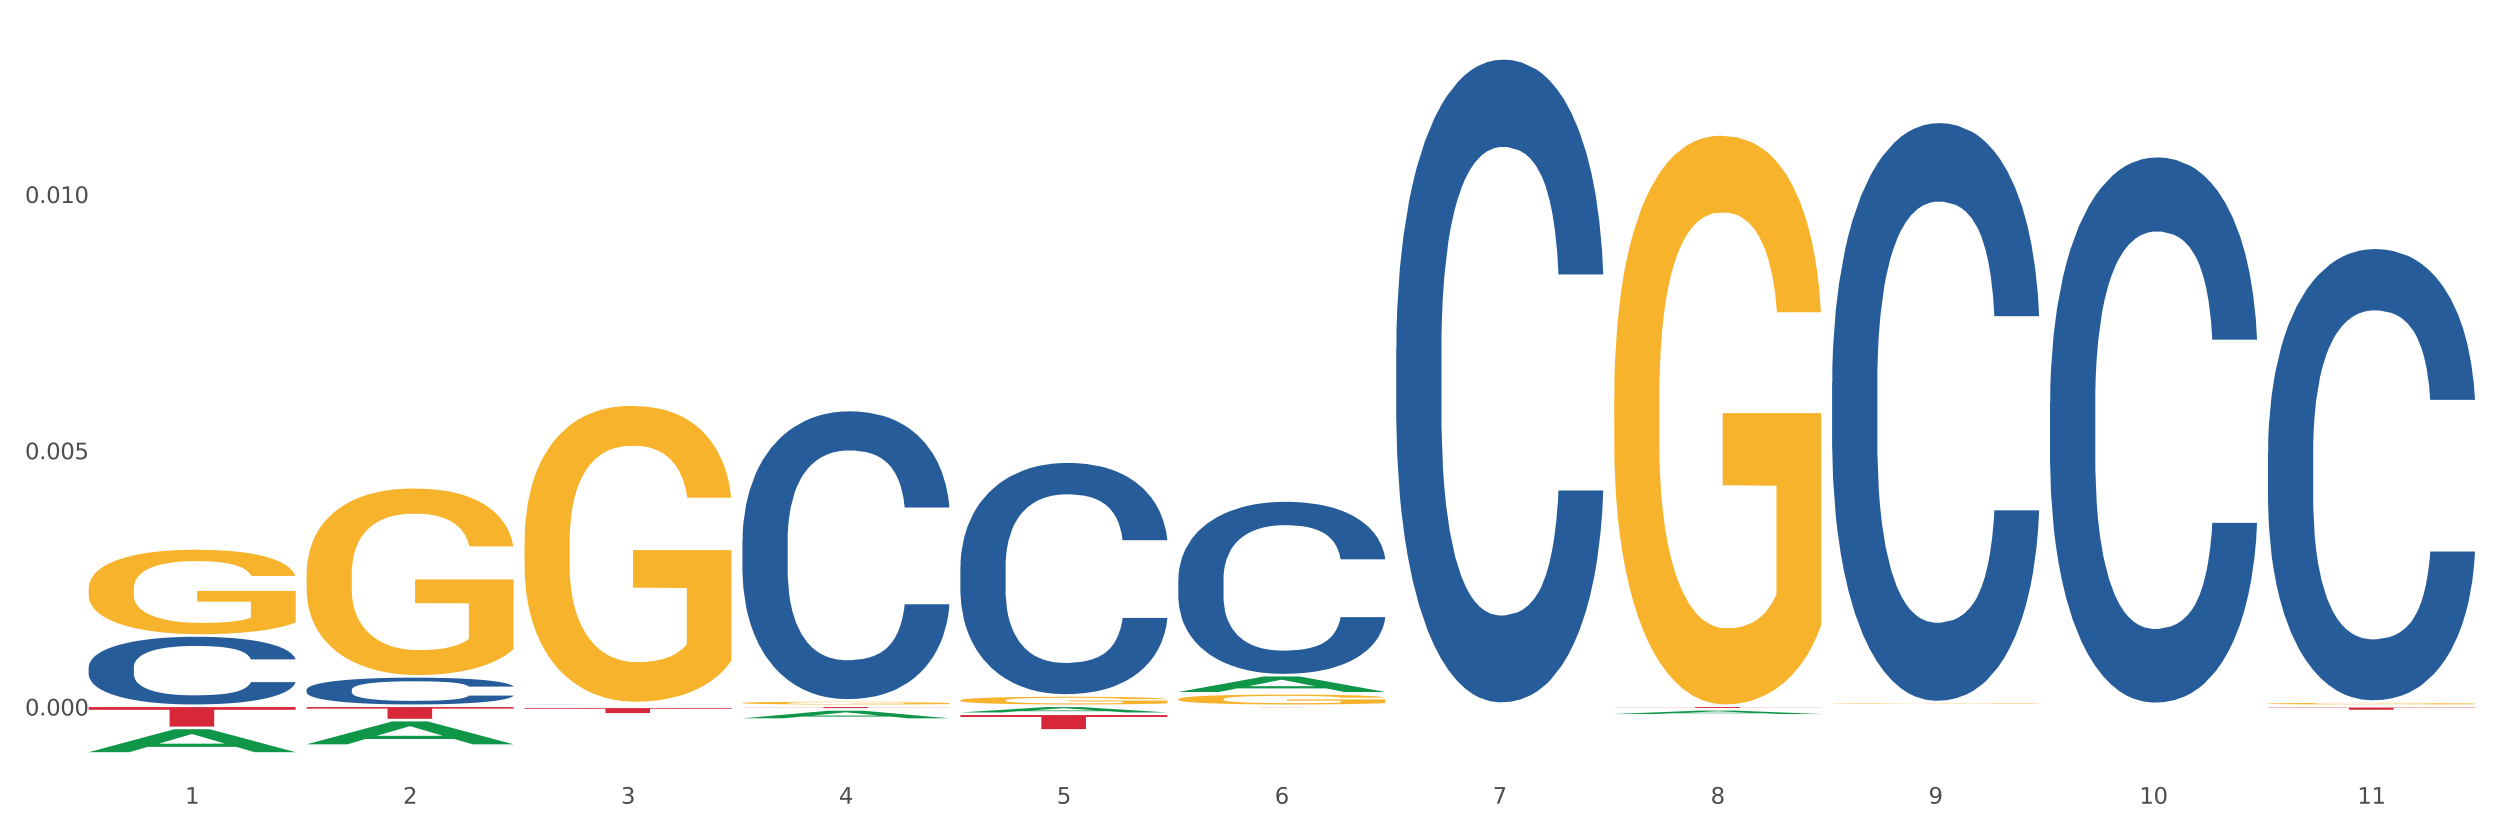 <?xml version="1.0" encoding="utf-8" standalone="no"?>
<!DOCTYPE svg PUBLIC "-//W3C//DTD SVG 1.1//EN"
  "http://www.w3.org/Graphics/SVG/1.1/DTD/svg11.dtd">
<svg xmlns:xlink="http://www.w3.org/1999/xlink" width="1080pt" height="360pt" viewBox="0 0 1080 360" xmlns="http://www.w3.org/2000/svg" version="1.1">
 <rect x="0" y="0" width="1080" height="360" fill="#333333" stroke="none"/>
 <defs>
  <style type="text/css">*{stroke-linejoin: round; stroke-linecap: butt}</style>
 </defs>
 <g id="figure_1">
  <g id="patch_1">
   <path d="M 0 360 
L 1080 360 
L 1080 0 
L 0 0 
z
" style="fill: #ffffff; stroke: #ffffff; stroke-linejoin: miter"/>
  </g>
  <g id="axes_1">
   <g id="matplotlib.axis_1">
    <g id="xtick_1">
     <g id="text_1">
      <!-- 1 -->
      <g style="fill: #4d4d4d" transform="translate(79.949 347.204) scale(0.096 -0.096)">
       <defs>
        <path id="DejaVuSans-31" d="M 794 531 
L 1825 531 
L 1825 4091 
L 703 3866 
L 703 4441 
L 1819 4666 
L 2450 4666 
L 2450 531 
L 3481 531 
L 3481 0 
L 794 0 
L 794 531 
z
" transform="scale(0.016)"/>
       </defs>
       <use xlink:href="#DejaVuSans-31"/>
      </g>
     </g>
    </g>
    <g id="xtick_2">
     <g id="text_2">
      <!-- 2 -->
      <g style="fill: #4d4d4d" transform="translate(174.097 347.204) scale(0.096 -0.096)">
       <defs>
        <path id="DejaVuSans-32" d="M 1228 531 
L 3431 531 
L 3431 0 
L 469 0 
L 469 531 
Q 828 903 1448 1529 
Q 2069 2156 2228 2338 
Q 2531 2678 2651 2914 
Q 2772 3150 2772 3378 
Q 2772 3750 2511 3984 
Q 2250 4219 1831 4219 
Q 1534 4219 1204 4116 
Q 875 4013 500 3803 
L 500 4441 
Q 881 4594 1212 4672 
Q 1544 4750 1819 4750 
Q 2544 4750 2975 4387 
Q 3406 4025 3406 3419 
Q 3406 3131 3298 2873 
Q 3191 2616 2906 2266 
Q 2828 2175 2409 1742 
Q 1991 1309 1228 531 
z
" transform="scale(0.016)"/>
       </defs>
       <use xlink:href="#DejaVuSans-32"/>
      </g>
     </g>
    </g>
    <g id="xtick_3">
     <g id="text_3">
      <!-- 3 -->
      <g style="fill: #4d4d4d" transform="translate(268.244 347.204) scale(0.096 -0.096)">
       <defs>
        <path id="DejaVuSans-33" d="M 2597 2516 
Q 3050 2419 3304 2112 
Q 3559 1806 3559 1356 
Q 3559 666 3084 287 
Q 2609 -91 1734 -91 
Q 1441 -91 1130 -33 
Q 819 25 488 141 
L 488 750 
Q 750 597 1062 519 
Q 1375 441 1716 441 
Q 2309 441 2620 675 
Q 2931 909 2931 1356 
Q 2931 1769 2642 2001 
Q 2353 2234 1838 2234 
L 1294 2234 
L 1294 2753 
L 1863 2753 
Q 2328 2753 2575 2939 
Q 2822 3125 2822 3475 
Q 2822 3834 2567 4026 
Q 2313 4219 1838 4219 
Q 1578 4219 1281 4162 
Q 984 4106 628 3988 
L 628 4550 
Q 988 4650 1302 4700 
Q 1616 4750 1894 4750 
Q 2613 4750 3031 4423 
Q 3450 4097 3450 3541 
Q 3450 3153 3228 2886 
Q 3006 2619 2597 2516 
z
" transform="scale(0.016)"/>
       </defs>
       <use xlink:href="#DejaVuSans-33"/>
      </g>
     </g>
    </g>
    <g id="xtick_4">
     <g id="text_4">
      <!-- 4 -->
      <g style="fill: #4d4d4d" transform="translate(362.392 347.204) scale(0.096 -0.096)">
       <defs>
        <path id="DejaVuSans-34" d="M 2419 4116 
L 825 1625 
L 2419 1625 
L 2419 4116 
z
M 2253 4666 
L 3047 4666 
L 3047 1625 
L 3713 1625 
L 3713 1100 
L 3047 1100 
L 3047 0 
L 2419 0 
L 2419 1100 
L 313 1100 
L 313 1709 
L 2253 4666 
z
" transform="scale(0.016)"/>
       </defs>
       <use xlink:href="#DejaVuSans-34"/>
      </g>
     </g>
    </g>
    <g id="xtick_5">
     <g id="text_5">
      <!-- 5 -->
      <g style="fill: #4d4d4d" transform="translate(456.54 347.204) scale(0.096 -0.096)">
       <defs>
        <path id="DejaVuSans-35" d="M 691 4666 
L 3169 4666 
L 3169 4134 
L 1269 4134 
L 1269 2991 
Q 1406 3038 1543 3061 
Q 1681 3084 1819 3084 
Q 2600 3084 3056 2656 
Q 3513 2228 3513 1497 
Q 3513 744 3044 326 
Q 2575 -91 1722 -91 
Q 1428 -91 1123 -41 
Q 819 9 494 109 
L 494 744 
Q 775 591 1075 516 
Q 1375 441 1709 441 
Q 2250 441 2565 725 
Q 2881 1009 2881 1497 
Q 2881 1984 2565 2268 
Q 2250 2553 1709 2553 
Q 1456 2553 1204 2497 
Q 953 2441 691 2322 
L 691 4666 
z
" transform="scale(0.016)"/>
       </defs>
       <use xlink:href="#DejaVuSans-35"/>
      </g>
     </g>
    </g>
    <g id="xtick_6">
     <g id="text_6">
      <!-- 6 -->
      <g style="fill: #4d4d4d" transform="translate(550.688 347.204) scale(0.096 -0.096)">
       <defs>
        <path id="DejaVuSans-36" d="M 2113 2584 
Q 1688 2584 1439 2293 
Q 1191 2003 1191 1497 
Q 1191 994 1439 701 
Q 1688 409 2113 409 
Q 2538 409 2786 701 
Q 3034 994 3034 1497 
Q 3034 2003 2786 2293 
Q 2538 2584 2113 2584 
z
M 3366 4563 
L 3366 3988 
Q 3128 4100 2886 4159 
Q 2644 4219 2406 4219 
Q 1781 4219 1451 3797 
Q 1122 3375 1075 2522 
Q 1259 2794 1537 2939 
Q 1816 3084 2150 3084 
Q 2853 3084 3261 2657 
Q 3669 2231 3669 1497 
Q 3669 778 3244 343 
Q 2819 -91 2113 -91 
Q 1303 -91 875 529 
Q 447 1150 447 2328 
Q 447 3434 972 4092 
Q 1497 4750 2381 4750 
Q 2619 4750 2861 4703 
Q 3103 4656 3366 4563 
z
" transform="scale(0.016)"/>
       </defs>
       <use xlink:href="#DejaVuSans-36"/>
      </g>
     </g>
    </g>
    <g id="xtick_7">
     <g id="text_7">
      <!-- 7 -->
      <g style="fill: #4d4d4d" transform="translate(644.835 347.204) scale(0.096 -0.096)">
       <defs>
        <path id="DejaVuSans-37" d="M 525 4666 
L 3525 4666 
L 3525 4397 
L 1831 0 
L 1172 0 
L 2766 4134 
L 525 4134 
L 525 4666 
z
" transform="scale(0.016)"/>
       </defs>
       <use xlink:href="#DejaVuSans-37"/>
      </g>
     </g>
    </g>
    <g id="xtick_8">
     <g id="text_8">
      <!-- 8 -->
      <g style="fill: #4d4d4d" transform="translate(738.983 347.204) scale(0.096 -0.096)">
       <defs>
        <path id="DejaVuSans-38" d="M 2034 2216 
Q 1584 2216 1326 1975 
Q 1069 1734 1069 1313 
Q 1069 891 1326 650 
Q 1584 409 2034 409 
Q 2484 409 2743 651 
Q 3003 894 3003 1313 
Q 3003 1734 2745 1975 
Q 2488 2216 2034 2216 
z
M 1403 2484 
Q 997 2584 770 2862 
Q 544 3141 544 3541 
Q 544 4100 942 4425 
Q 1341 4750 2034 4750 
Q 2731 4750 3128 4425 
Q 3525 4100 3525 3541 
Q 3525 3141 3298 2862 
Q 3072 2584 2669 2484 
Q 3125 2378 3379 2068 
Q 3634 1759 3634 1313 
Q 3634 634 3220 271 
Q 2806 -91 2034 -91 
Q 1263 -91 848 271 
Q 434 634 434 1313 
Q 434 1759 690 2068 
Q 947 2378 1403 2484 
z
M 1172 3481 
Q 1172 3119 1398 2916 
Q 1625 2713 2034 2713 
Q 2441 2713 2670 2916 
Q 2900 3119 2900 3481 
Q 2900 3844 2670 4047 
Q 2441 4250 2034 4250 
Q 1625 4250 1398 4047 
Q 1172 3844 1172 3481 
z
" transform="scale(0.016)"/>
       </defs>
       <use xlink:href="#DejaVuSans-38"/>
      </g>
     </g>
    </g>
    <g id="xtick_9">
     <g id="text_9">
      <!-- 9 -->
      <g style="fill: #4d4d4d" transform="translate(833.131 347.204) scale(0.096 -0.096)">
       <defs>
        <path id="DejaVuSans-39" d="M 703 97 
L 703 672 
Q 941 559 1184 500 
Q 1428 441 1663 441 
Q 2288 441 2617 861 
Q 2947 1281 2994 2138 
Q 2813 1869 2534 1725 
Q 2256 1581 1919 1581 
Q 1219 1581 811 2004 
Q 403 2428 403 3163 
Q 403 3881 828 4315 
Q 1253 4750 1959 4750 
Q 2769 4750 3195 4129 
Q 3622 3509 3622 2328 
Q 3622 1225 3098 567 
Q 2575 -91 1691 -91 
Q 1453 -91 1209 -44 
Q 966 3 703 97 
z
M 1959 2075 
Q 2384 2075 2632 2365 
Q 2881 2656 2881 3163 
Q 2881 3666 2632 3958 
Q 2384 4250 1959 4250 
Q 1534 4250 1286 3958 
Q 1038 3666 1038 3163 
Q 1038 2656 1286 2365 
Q 1534 2075 1959 2075 
z
" transform="scale(0.016)"/>
       </defs>
       <use xlink:href="#DejaVuSans-39"/>
      </g>
     </g>
    </g>
    <g id="xtick_10">
     <g id="text_10">
      <!-- 10 -->
      <g style="fill: #4d4d4d" transform="translate(924.224 347.204) scale(0.096 -0.096)">
       <defs>
        <path id="DejaVuSans-30" d="M 2034 4250 
Q 1547 4250 1301 3770 
Q 1056 3291 1056 2328 
Q 1056 1369 1301 889 
Q 1547 409 2034 409 
Q 2525 409 2770 889 
Q 3016 1369 3016 2328 
Q 3016 3291 2770 3770 
Q 2525 4250 2034 4250 
z
M 2034 4750 
Q 2819 4750 3233 4129 
Q 3647 3509 3647 2328 
Q 3647 1150 3233 529 
Q 2819 -91 2034 -91 
Q 1250 -91 836 529 
Q 422 1150 422 2328 
Q 422 3509 836 4129 
Q 1250 4750 2034 4750 
z
" transform="scale(0.016)"/>
       </defs>
       <use xlink:href="#DejaVuSans-31"/>
       <use xlink:href="#DejaVuSans-30" transform="translate(63.623 0)"/>
      </g>
     </g>
    </g>
    <g id="xtick_11">
     <g id="text_11">
      <!-- 11 -->
      <g style="fill: #4d4d4d" transform="translate(1018.372 347.204) scale(0.096 -0.096)">
       <use xlink:href="#DejaVuSans-31"/>
       <use xlink:href="#DejaVuSans-31" transform="translate(63.623 0)"/>
      </g>
     </g>
    </g>
    <g id="xtick_12"/>
    <g id="xtick_13"/>
    <g id="xtick_14"/>
    <g id="xtick_15"/>
    <g id="xtick_16"/>
    <g id="xtick_17"/>
    <g id="xtick_18"/>
    <g id="xtick_19"/>
    <g id="xtick_20"/>
    <g id="xtick_21"/>
   </g>
   <g id="matplotlib.axis_2">
    <g id="ytick_1">
     <g id="text_12">
      <!-- 0.000 -->
      <g style="fill: #4d4d4d" transform="translate(10.8 309.093) scale(0.096 -0.096)">
       <defs>
        <path id="DejaVuSans-2e" d="M 684 794 
L 1344 794 
L 1344 0 
L 684 0 
L 684 794 
z
" transform="scale(0.016)"/>
       </defs>
       <use xlink:href="#DejaVuSans-30"/>
       <use xlink:href="#DejaVuSans-2e" transform="translate(63.623 0)"/>
       <use xlink:href="#DejaVuSans-30" transform="translate(95.41 0)"/>
       <use xlink:href="#DejaVuSans-30" transform="translate(159.033 0)"/>
       <use xlink:href="#DejaVuSans-30" transform="translate(222.656 0)"/>
      </g>
     </g>
    </g>
    <g id="ytick_2">
     <g id="text_13">
      <!-- 0.005 -->
      <g style="fill: #4d4d4d" transform="translate(10.8 198.399) scale(0.096 -0.096)">
       <use xlink:href="#DejaVuSans-30"/>
       <use xlink:href="#DejaVuSans-2e" transform="translate(63.623 0)"/>
       <use xlink:href="#DejaVuSans-30" transform="translate(95.41 0)"/>
       <use xlink:href="#DejaVuSans-30" transform="translate(159.033 0)"/>
       <use xlink:href="#DejaVuSans-35" transform="translate(222.656 0)"/>
      </g>
     </g>
    </g>
    <g id="ytick_3">
     <g id="text_14">
      <!-- 0.010 -->
      <g style="fill: #4d4d4d" transform="translate(10.8 87.704) scale(0.096 -0.096)">
       <use xlink:href="#DejaVuSans-30"/>
       <use xlink:href="#DejaVuSans-2e" transform="translate(63.623 0)"/>
       <use xlink:href="#DejaVuSans-30" transform="translate(95.41 0)"/>
       <use xlink:href="#DejaVuSans-31" transform="translate(159.033 0)"/>
       <use xlink:href="#DejaVuSans-30" transform="translate(222.656 0)"/>
      </g>
     </g>
    </g>
    <g id="ytick_4"/>
    <g id="ytick_5"/>
    <g id="ytick_6"/>
   </g>
   <g id="PolyCollection_1">
    <path d="M 38.283 324.931 
L 38.375 324.922 
L 75.258 315.028 
L 90.564 315.018 
L 127.723 324.95 
L 110.02 324.95 
L 101.998 322.637 
L 63.916 322.637 
L 63.64 322.674 
L 55.894 324.95 
L 38.283 324.95 
L 38.283 324.931 
L 68.711 321.257 
L 97.203 321.247 
L 83.095 317.135 
L 82.911 317.116 
L 82.727 317.144 
L 68.619 321.247 
L 68.711 321.257 
L 38.283 324.931 
z
" clip-path="url(#pd09cbd3c3a)" style="fill: #109648"/>
    <path d="M 979.76 303.963 
L 979.865 303.962 
L 979.865 303.94 
L 980.077 303.921 
L 981.132 303.875 
L 982.716 303.836 
L 983.878 303.816 
L 985.04 303.799 
L 986.412 303.782 
L 988.102 303.765 
L 991.164 303.74 
L 993.065 303.727 
L 995.388 303.713 
L 999.612 303.693 
L 1002.674 303.682 
L 1005.842 303.673 
L 1011.016 303.662 
L 1014.395 303.657 
L 1017.986 303.653 
L 1022.315 303.651 
L 1025.589 303.65 
L 1032.769 303.652 
L 1038.894 303.658 
L 1041.85 303.662 
L 1045.652 303.669 
L 1047.658 303.674 
L 1050.932 303.684 
L 1054.311 303.697 
L 1056.634 303.708 
L 1060.119 303.729 
L 1062.759 303.75 
L 1065.187 303.776 
L 1066.454 303.794 
L 1067.405 303.811 
L 1068.25 303.83 
L 1069.094 303.86 
L 1050.087 303.86 
L 1049.348 303.839 
L 1048.186 303.818 
L 1046.497 303.799 
L 1045.018 303.786 
L 1042.484 303.771 
L 1040.161 303.761 
L 1037.732 303.753 
L 1034.776 303.747 
L 1032.452 303.744 
L 1029.179 303.742 
L 1022.738 303.742 
L 1018.408 303.747 
L 1015.451 303.753 
L 1013.551 303.759 
L 1011.861 303.765 
L 1009.96 303.774 
L 1007.743 303.787 
L 1006.159 303.799 
L 1004.575 303.813 
L 1003.308 303.828 
L 1002.146 303.846 
L 1001.196 303.864 
L 1000.457 303.883 
L 999.823 303.907 
L 999.295 303.946 
L 999.295 304.03 
L 999.506 304.05 
L 1000.034 304.075 
L 1000.668 304.094 
L 1001.724 304.117 
L 1002.674 304.132 
L 1004.469 304.155 
L 1006.476 304.173 
L 1008.06 304.185 
L 1009.644 304.195 
L 1012.389 304.208 
L 1015.451 304.22 
L 1018.091 304.226 
L 1021.682 304.233 
L 1024.11 304.235 
L 1026.222 304.236 
L 1031.396 304.236 
L 1035.092 304.234 
L 1039.211 304.23 
L 1042.378 304.225 
L 1045.018 304.218 
L 1047.975 304.207 
L 1049.876 304.196 
L 1049.876 304.067 
L 1026.645 304.066 
L 1026.645 303.98 
L 1069.2 303.98 
L 1069.2 304.233 
L 1067.405 304.246 
L 1065.399 304.257 
L 1063.287 304.268 
L 1060.119 304.281 
L 1056.317 304.293 
L 1052.938 304.302 
L 1049.348 304.309 
L 1045.124 304.316 
L 1039.633 304.322 
L 1036.254 304.325 
L 1032.03 304.327 
L 1027.067 304.327 
L 1022.738 304.326 
L 1018.514 304.323 
L 1014.079 304.317 
L 1009.749 304.309 
L 1006.476 304.301 
L 1003.202 304.291 
L 999.717 304.278 
L 996.972 304.266 
L 994.86 304.255 
L 992.537 304.241 
L 990.003 304.222 
L 988.102 304.205 
L 986.412 304.188 
L 984.617 304.166 
L 983.35 304.147 
L 982.083 304.123 
L 981.344 304.105 
L 980.499 304.077 
L 979.865 304.038 
L 979.76 303.963 
z
" clip-path="url(#pd09cbd3c3a)" style="fill: #f7b32b"/>
    <path d="M 38.283 305.446 
L 127.723 305.446 
L 127.723 306.621 
L 92.541 306.629 
L 92.541 313.9 
L 73.254 313.9 
L 73.254 306.629 
L 38.283 306.621 
L 38.283 305.454 
L 38.283 305.446 
z
" clip-path="url(#pd09cbd3c3a)" style="fill: #d62839"/>
    <path d="M 132.431 305.446 
L 221.871 305.446 
L 221.871 306.15 
L 186.688 306.155 
L 186.688 310.515 
L 167.401 310.515 
L 167.401 306.155 
L 132.431 306.15 
L 132.431 305.451 
L 132.431 305.446 
z
" clip-path="url(#pd09cbd3c3a)" style="fill: #d62839"/>
    <path d="M 226.578 305.891 
L 316.019 305.891 
L 316.019 306.192 
L 280.836 306.194 
L 280.836 308.052 
L 261.549 308.052 
L 261.549 306.194 
L 226.578 306.192 
L 226.578 305.893 
L 226.578 305.891 
z
" clip-path="url(#pd09cbd3c3a)" style="fill: #d62839"/>
    <path d="M 320.726 305.446 
L 410.166 305.446 
L 410.166 305.51 
L 374.984 305.51 
L 374.984 305.907 
L 355.697 305.907 
L 355.697 305.51 
L 320.726 305.51 
L 320.726 305.446 
L 320.726 305.446 
z
" clip-path="url(#pd09cbd3c3a)" style="fill: #d62839"/>
    <path d="M 414.874 308.902 
L 504.314 308.902 
L 504.314 309.745 
L 469.131 309.751 
L 469.131 314.973 
L 449.844 314.973 
L 449.844 309.751 
L 414.874 309.745 
L 414.874 308.907 
L 414.874 308.902 
z
" clip-path="url(#pd09cbd3c3a)" style="fill: #d62839"/>
    <path d="M 697.317 305.446 
L 786.757 305.446 
L 786.757 305.502 
L 751.574 305.503 
L 751.574 305.851 
L 732.287 305.851 
L 732.287 305.503 
L 697.317 305.502 
L 697.317 305.446 
L 697.317 305.446 
z
" clip-path="url(#pd09cbd3c3a)" style="fill: #d62839"/>
    <path d="M 979.76 305.652 
L 1069.2 305.652 
L 1069.2 305.786 
L 1034.017 305.787 
L 1034.017 306.616 
L 1014.73 306.616 
L 1014.73 305.787 
L 979.76 305.786 
L 979.76 305.653 
L 979.76 305.652 
z
" clip-path="url(#pd09cbd3c3a)" style="fill: #d62839"/>
    <path d="M 38.283 254.338 
L 38.389 254.305 
L 38.389 253.105 
L 38.6 252.072 
L 39.656 249.573 
L 41.24 247.508 
L 42.401 246.408 
L 43.563 245.508 
L 44.936 244.609 
L 46.625 243.676 
L 49.687 242.31 
L 51.588 241.61 
L 53.911 240.877 
L 58.135 239.811 
L 61.197 239.211 
L 64.365 238.711 
L 69.54 238.112 
L 72.919 237.845 
L 76.509 237.645 
L 80.838 237.512 
L 84.112 237.479 
L 91.292 237.579 
L 97.417 237.878 
L 100.374 238.112 
L 104.175 238.511 
L 106.182 238.778 
L 109.455 239.311 
L 112.834 240.011 
L 115.157 240.611 
L 118.642 241.743 
L 121.282 242.876 
L 123.711 244.276 
L 124.978 245.242 
L 125.928 246.141 
L 126.773 247.174 
L 127.618 248.807 
L 108.61 248.807 
L 107.871 247.641 
L 106.71 246.541 
L 105.02 245.475 
L 103.542 244.809 
L 101.007 243.976 
L 98.684 243.443 
L 96.256 243.043 
L 93.299 242.71 
L 90.976 242.543 
L 87.702 242.41 
L 81.261 242.443 
L 76.931 242.71 
L 73.975 243.043 
L 72.074 243.343 
L 70.384 243.676 
L 68.484 244.142 
L 66.266 244.842 
L 64.682 245.475 
L 63.098 246.275 
L 61.831 247.074 
L 60.669 248.007 
L 59.719 249.007 
L 58.98 250.04 
L 58.346 251.306 
L 57.818 253.405 
L 57.818 257.97 
L 58.03 259.003 
L 58.558 260.369 
L 59.191 261.402 
L 60.247 262.634 
L 61.197 263.467 
L 62.993 264.667 
L 64.999 265.666 
L 66.583 266.299 
L 68.167 266.833 
L 70.912 267.566 
L 73.975 268.165 
L 76.615 268.532 
L 80.205 268.865 
L 82.634 268.998 
L 84.745 269.065 
L 89.92 269.065 
L 93.616 268.965 
L 97.734 268.732 
L 100.902 268.432 
L 103.542 268.065 
L 106.498 267.466 
L 108.399 266.899 
L 108.399 259.936 
L 85.168 259.902 
L 85.168 255.271 
L 127.723 255.271 
L 127.723 268.865 
L 125.928 269.565 
L 123.922 270.198 
L 121.81 270.764 
L 118.642 271.464 
L 114.841 272.13 
L 111.461 272.597 
L 107.871 272.997 
L 103.647 273.363 
L 98.156 273.696 
L 94.777 273.83 
L 90.553 273.929 
L 85.59 273.963 
L 81.261 273.896 
L 77.037 273.73 
L 72.602 273.43 
L 68.272 272.997 
L 64.999 272.563 
L 61.725 272.03 
L 58.241 271.331 
L 55.495 270.664 
L 53.383 270.064 
L 51.06 269.298 
L 48.526 268.299 
L 46.625 267.399 
L 44.936 266.466 
L 43.14 265.267 
L 41.873 264.234 
L 40.606 262.934 
L 39.867 261.968 
L 39.022 260.469 
L 38.389 258.37 
L 38.283 254.338 
z
" clip-path="url(#pd09cbd3c3a)" style="fill: #f7b32b"/>
    <path d="M 979.76 195.184 
L 979.865 195.006 
L 979.865 190.021 
L 980.183 183.256 
L 981.346 170.795 
L 982.826 161.359 
L 985.363 150.322 
L 986.737 145.694 
L 988.535 140.531 
L 992.235 132.164 
L 996.464 125.043 
L 999.424 121.126 
L 1001.644 118.634 
L 1006.613 114.184 
L 1009.467 112.225 
L 1012.428 110.623 
L 1014.965 109.555 
L 1019.194 108.309 
L 1022.577 107.775 
L 1026.489 107.597 
L 1029.766 107.775 
L 1034.101 108.487 
L 1040.444 110.623 
L 1042.875 111.869 
L 1046.153 114.005 
L 1049.536 116.854 
L 1052.285 119.702 
L 1055.456 123.797 
L 1058.734 129.137 
L 1061.905 135.902 
L 1064.125 142.133 
L 1065.923 148.72 
L 1067.508 156.731 
L 1068.671 165.454 
L 1069.2 172.753 
L 1049.853 172.753 
L 1049.324 166.166 
L 1048.267 159.045 
L 1047.21 154.239 
L 1046.047 150.322 
L 1044.25 145.872 
L 1042.664 143.023 
L 1040.021 139.641 
L 1037.589 137.504 
L 1035.581 136.258 
L 1033.149 135.19 
L 1027.969 134.122 
L 1024.268 134.122 
L 1021.943 134.478 
L 1019.088 135.368 
L 1016.656 136.614 
L 1013.802 138.751 
L 1011.582 141.065 
L 1009.362 144.091 
L 1008.093 146.228 
L 1006.19 150.144 
L 1004.921 153.348 
L 1003.23 158.867 
L 1002.278 162.784 
L 1000.587 172.931 
L 999.847 180.408 
L 999.53 185.571 
L 999.318 191.267 
L 999.318 219.039 
L 999.952 231.5 
L 1000.481 236.841 
L 1001.327 242.894 
L 1002.913 250.727 
L 1005.239 258.382 
L 1007.67 263.9 
L 1009.679 267.283 
L 1011.582 269.775 
L 1013.485 271.733 
L 1015.811 273.514 
L 1017.714 274.582 
L 1020.568 275.65 
L 1023.951 276.184 
L 1026.594 276.184 
L 1031.986 275.294 
L 1034.418 274.404 
L 1036.744 273.158 
L 1039.281 271.199 
L 1041.29 269.063 
L 1042.452 267.461 
L 1044.355 264.079 
L 1045.836 260.518 
L 1047.104 256.424 
L 1047.95 252.863 
L 1048.901 247.522 
L 1049.642 241.47 
L 1049.853 238.265 
L 1069.2 238.265 
L 1068.777 244.674 
L 1068.037 250.905 
L 1066.557 259.272 
L 1065.394 264.079 
L 1063.597 269.953 
L 1061.694 274.938 
L 1059.051 280.457 
L 1056.619 284.551 
L 1054.082 288.112 
L 1051.333 291.316 
L 1046.364 295.767 
L 1044.567 297.013 
L 1040.761 299.149 
L 1037.801 300.395 
L 1033.466 301.641 
L 1029.026 302.353 
L 1024.374 302.531 
L 1020.251 302.175 
L 1015.705 301.107 
L 1012.851 300.039 
L 1009.679 298.437 
L 1005.979 295.945 
L 1002.49 292.918 
L 999.212 289.358 
L 996.147 285.263 
L 993.292 280.635 
L 989.592 272.98 
L 986.843 265.503 
L 984.834 258.56 
L 983.46 252.685 
L 982.086 245.208 
L 981.346 240.045 
L 980.183 227.584 
L 979.76 216.012 
L 979.76 195.184 
z
" clip-path="url(#pd09cbd3c3a)" style="fill: #255c99"/>
    <path d="M 885.612 173.826 
L 885.718 173.611 
L 885.718 167.589 
L 886.035 159.416 
L 887.198 144.359 
L 888.678 132.96 
L 891.215 119.624 
L 892.59 114.032 
L 894.387 107.795 
L 898.087 97.686 
L 902.316 89.082 
L 905.276 84.35 
L 907.496 81.339 
L 912.465 75.962 
L 915.32 73.596 
L 918.28 71.66 
L 920.817 70.369 
L 925.046 68.864 
L 928.429 68.219 
L 932.341 68.004 
L 935.618 68.219 
L 939.953 69.079 
L 946.296 71.66 
L 948.728 73.166 
L 952.005 75.747 
L 955.388 79.188 
L 958.137 82.629 
L 961.309 87.576 
L 964.586 94.029 
L 967.758 102.202 
L 969.978 109.73 
L 971.775 117.689 
L 973.361 127.368 
L 974.524 137.907 
L 975.052 146.725 
L 955.705 146.725 
L 955.177 138.767 
L 954.119 130.164 
L 953.062 124.356 
L 951.899 119.624 
L 950.102 114.247 
L 948.516 110.806 
L 945.873 106.719 
L 943.442 104.138 
L 941.433 102.633 
L 939.001 101.342 
L 933.821 100.051 
L 930.121 100.051 
L 927.795 100.482 
L 924.94 101.557 
L 922.509 103.063 
L 919.654 105.644 
L 917.434 108.44 
L 915.214 112.096 
L 913.945 114.677 
L 912.042 119.409 
L 910.774 123.281 
L 909.082 129.949 
L 908.131 134.68 
L 906.439 146.94 
L 905.699 155.974 
L 905.382 162.212 
L 905.17 169.094 
L 905.17 202.648 
L 905.805 217.704 
L 906.333 224.157 
L 907.179 231.47 
L 908.765 240.934 
L 911.091 250.182 
L 913.522 256.85 
L 915.531 260.937 
L 917.434 263.948 
L 919.337 266.314 
L 921.663 268.465 
L 923.566 269.755 
L 926.42 271.046 
L 929.804 271.691 
L 932.447 271.691 
L 937.838 270.616 
L 940.27 269.54 
L 942.596 268.034 
L 945.133 265.669 
L 947.142 263.087 
L 948.305 261.152 
L 950.208 257.065 
L 951.688 252.763 
L 952.957 247.816 
L 953.802 243.515 
L 954.754 237.062 
L 955.494 229.749 
L 955.705 225.877 
L 975.052 225.877 
L 974.629 233.621 
L 973.889 241.149 
L 972.409 251.258 
L 971.246 257.065 
L 969.449 264.163 
L 967.546 270.185 
L 964.903 276.853 
L 962.471 281.8 
L 959.934 286.102 
L 957.185 289.973 
L 952.217 295.351 
L 950.419 296.856 
L 946.613 299.437 
L 943.653 300.943 
L 939.319 302.448 
L 934.878 303.309 
L 930.226 303.524 
L 926.103 303.094 
L 921.557 301.803 
L 918.703 300.513 
L 915.531 298.577 
L 911.831 295.566 
L 908.342 291.909 
L 905.065 287.607 
L 901.999 282.66 
L 899.144 277.068 
L 895.444 267.819 
L 892.695 258.786 
L 890.687 250.397 
L 889.312 243.299 
L 887.938 234.266 
L 887.198 228.028 
L 886.035 212.972 
L 885.612 198.992 
L 885.612 173.826 
z
" clip-path="url(#pd09cbd3c3a)" style="fill: #255c99"/>
    <path d="M 791.464 165.315 
L 791.57 165.087 
L 791.57 158.706 
L 791.887 150.045 
L 793.05 134.091 
L 794.53 122.011 
L 797.068 107.881 
L 798.442 101.955 
L 800.239 95.345 
L 803.939 84.633 
L 808.168 75.517 
L 811.129 70.502 
L 813.349 67.312 
L 818.318 61.614 
L 821.172 59.107 
L 824.132 57.055 
L 826.67 55.688 
L 830.898 54.092 
L 834.282 53.409 
L 838.193 53.181 
L 841.471 53.409 
L 845.805 54.32 
L 852.148 57.055 
L 854.58 58.651 
L 857.857 61.386 
L 861.24 65.032 
L 863.989 68.679 
L 867.161 73.921 
L 870.438 80.759 
L 873.61 89.419 
L 875.83 97.396 
L 877.627 105.829 
L 879.213 116.085 
L 880.376 127.253 
L 880.905 136.598 
L 861.558 136.598 
L 861.029 128.165 
L 859.972 119.048 
L 858.915 112.895 
L 857.752 107.881 
L 855.954 102.183 
L 854.369 98.536 
L 851.726 94.206 
L 849.294 91.471 
L 847.285 89.875 
L 844.854 88.508 
L 839.673 87.14 
L 835.973 87.14 
L 833.647 87.596 
L 830.793 88.736 
L 828.361 90.331 
L 825.507 93.066 
L 823.287 96.029 
L 821.066 99.903 
L 819.798 102.638 
L 817.895 107.653 
L 816.626 111.755 
L 814.935 118.82 
L 813.983 123.835 
L 812.291 136.826 
L 811.551 146.398 
L 811.234 153.008 
L 811.023 160.301 
L 811.023 195.856 
L 811.657 211.81 
L 812.186 218.647 
L 813.032 226.397 
L 814.617 236.425 
L 816.943 246.225 
L 819.375 253.291 
L 821.384 257.621 
L 823.287 260.812 
L 825.189 263.319 
L 827.515 265.598 
L 829.418 266.966 
L 832.273 268.333 
L 835.656 269.017 
L 838.299 269.017 
L 843.691 267.877 
L 846.122 266.738 
L 848.448 265.142 
L 850.986 262.635 
L 852.994 259.9 
L 854.157 257.849 
L 856.06 253.519 
L 857.54 248.96 
L 858.809 243.718 
L 859.655 239.16 
L 860.606 232.322 
L 861.346 224.573 
L 861.558 220.471 
L 880.905 220.471 
L 880.482 228.676 
L 879.742 236.653 
L 878.262 247.365 
L 877.099 253.519 
L 875.301 261.04 
L 873.398 267.421 
L 870.755 274.487 
L 868.324 279.729 
L 865.787 284.287 
L 863.038 288.39 
L 858.069 294.087 
L 856.272 295.683 
L 852.466 298.418 
L 849.505 300.013 
L 845.171 301.609 
L 840.731 302.52 
L 836.079 302.748 
L 831.956 302.292 
L 827.41 300.925 
L 824.555 299.557 
L 821.384 297.506 
L 817.683 294.315 
L 814.194 290.441 
L 810.917 285.883 
L 807.851 280.64 
L 804.997 274.715 
L 801.296 264.914 
L 798.548 255.342 
L 796.539 246.453 
L 795.165 238.932 
L 793.79 229.359 
L 793.05 222.75 
L 791.887 206.796 
L 791.464 191.981 
L 791.464 165.315 
z
" clip-path="url(#pd09cbd3c3a)" style="fill: #255c99"/>
    <path d="M 603.169 150.515 
L 603.275 150.262 
L 603.275 143.162 
L 603.592 133.526 
L 604.755 115.776 
L 606.235 102.337 
L 608.772 86.616 
L 610.147 80.023 
L 611.944 72.67 
L 615.644 60.752 
L 619.873 50.609 
L 622.833 45.031 
L 625.053 41.481 
L 630.022 35.142 
L 632.877 32.352 
L 635.837 30.07 
L 638.374 28.549 
L 642.603 26.774 
L 645.986 26.013 
L 649.898 25.759 
L 653.175 26.013 
L 657.51 27.027 
L 663.853 30.07 
L 666.285 31.845 
L 669.562 34.888 
L 672.945 38.945 
L 675.694 43.002 
L 678.866 48.834 
L 682.143 56.441 
L 685.315 66.077 
L 687.535 74.952 
L 689.332 84.334 
L 690.918 95.744 
L 692.081 108.169 
L 692.609 118.566 
L 673.262 118.566 
L 672.734 109.184 
L 671.676 99.041 
L 670.619 92.194 
L 669.456 86.616 
L 667.659 80.277 
L 666.073 76.22 
L 663.43 71.402 
L 660.999 68.359 
L 658.99 66.584 
L 656.558 65.063 
L 651.378 63.541 
L 647.678 63.541 
L 645.352 64.048 
L 642.497 65.316 
L 640.066 67.091 
L 637.211 70.134 
L 634.991 73.43 
L 632.771 77.741 
L 631.502 80.784 
L 629.599 86.362 
L 628.331 90.927 
L 626.639 98.787 
L 625.688 104.366 
L 623.996 118.819 
L 623.256 129.469 
L 622.939 136.822 
L 622.727 144.937 
L 622.727 184.493 
L 623.362 202.243 
L 623.89 209.85 
L 624.736 218.472 
L 626.322 229.629 
L 628.648 240.532 
L 631.079 248.393 
L 633.088 253.21 
L 634.991 256.76 
L 636.894 259.55 
L 639.22 262.085 
L 641.123 263.607 
L 643.977 265.128 
L 647.361 265.889 
L 650.004 265.889 
L 655.395 264.621 
L 657.827 263.353 
L 660.153 261.578 
L 662.69 258.789 
L 664.699 255.746 
L 665.862 253.464 
L 667.765 248.646 
L 669.245 243.575 
L 670.514 237.743 
L 671.359 232.671 
L 672.311 225.064 
L 673.051 216.443 
L 673.262 211.879 
L 692.609 211.879 
L 692.186 221.007 
L 691.446 229.882 
L 689.966 241.8 
L 688.803 248.646 
L 687.006 257.014 
L 685.103 264.114 
L 682.46 271.974 
L 680.028 277.807 
L 677.491 282.878 
L 674.742 287.442 
L 669.773 293.781 
L 667.976 295.556 
L 664.17 298.599 
L 661.21 300.374 
L 656.875 302.149 
L 652.435 303.163 
L 647.783 303.417 
L 643.66 302.91 
L 639.114 301.388 
L 636.26 299.867 
L 633.088 297.585 
L 629.388 294.035 
L 625.899 289.724 
L 622.622 284.653 
L 619.556 278.821 
L 616.701 272.228 
L 613.001 261.325 
L 610.252 250.675 
L 608.244 240.786 
L 606.869 232.418 
L 605.495 221.768 
L 604.755 214.414 
L 603.592 196.665 
L 603.169 180.183 
L 603.169 150.515 
z
" clip-path="url(#pd09cbd3c3a)" style="fill: #255c99"/>
    <path d="M 509.021 250.179 
L 509.127 250.111 
L 509.127 248.211 
L 509.444 245.632 
L 510.607 240.881 
L 512.087 237.284 
L 514.625 233.076 
L 515.999 231.311 
L 517.796 229.343 
L 521.496 226.153 
L 525.725 223.438 
L 528.686 221.945 
L 530.906 220.995 
L 535.875 219.298 
L 538.729 218.552 
L 541.689 217.941 
L 544.227 217.534 
L 548.455 217.059 
L 551.839 216.855 
L 555.75 216.787 
L 559.028 216.855 
L 563.362 217.126 
L 569.705 217.941 
L 572.137 218.416 
L 575.414 219.23 
L 578.797 220.316 
L 581.546 221.402 
L 584.718 222.963 
L 587.995 224.999 
L 591.167 227.578 
L 593.387 229.954 
L 595.184 232.465 
L 596.77 235.519 
L 597.933 238.845 
L 598.462 241.627 
L 579.115 241.627 
L 578.586 239.116 
L 577.529 236.401 
L 576.472 234.569 
L 575.309 233.076 
L 573.511 231.379 
L 571.926 230.293 
L 569.283 229.004 
L 566.851 228.189 
L 564.842 227.714 
L 562.411 227.307 
L 557.23 226.9 
L 553.53 226.9 
L 551.204 227.035 
L 548.35 227.375 
L 545.918 227.85 
L 543.064 228.664 
L 540.843 229.547 
L 538.623 230.7 
L 537.355 231.515 
L 535.452 233.008 
L 534.183 234.23 
L 532.492 236.334 
L 531.54 237.827 
L 529.848 241.695 
L 529.108 244.546 
L 528.791 246.514 
L 528.58 248.686 
L 528.58 259.274 
L 529.214 264.024 
L 529.743 266.061 
L 530.589 268.368 
L 532.174 271.354 
L 534.5 274.273 
L 536.932 276.377 
L 538.941 277.666 
L 540.843 278.616 
L 542.746 279.363 
L 545.072 280.042 
L 546.975 280.449 
L 549.83 280.856 
L 553.213 281.06 
L 555.856 281.06 
L 561.248 280.72 
L 563.679 280.381 
L 566.005 279.906 
L 568.542 279.159 
L 570.551 278.345 
L 571.714 277.734 
L 573.617 276.445 
L 575.097 275.087 
L 576.366 273.526 
L 577.212 272.169 
L 578.163 270.133 
L 578.903 267.825 
L 579.115 266.603 
L 598.462 266.603 
L 598.039 269.047 
L 597.299 271.422 
L 595.819 274.612 
L 594.656 276.445 
L 592.858 278.684 
L 590.955 280.585 
L 588.312 282.689 
L 585.881 284.25 
L 583.343 285.607 
L 580.595 286.829 
L 575.626 288.525 
L 573.829 289.001 
L 570.023 289.815 
L 567.062 290.29 
L 562.728 290.765 
L 558.288 291.037 
L 553.636 291.104 
L 549.513 290.969 
L 544.967 290.562 
L 542.112 290.154 
L 538.941 289.543 
L 535.24 288.593 
L 531.751 287.44 
L 528.474 286.082 
L 525.408 284.521 
L 522.554 282.756 
L 518.853 279.838 
L 516.105 276.988 
L 514.096 274.341 
L 512.722 272.101 
L 511.347 269.25 
L 510.607 267.282 
L 509.444 262.531 
L 509.021 258.12 
L 509.021 250.179 
z
" clip-path="url(#pd09cbd3c3a)" style="fill: #255c99"/>
    <path d="M 414.874 244.866 
L 414.979 244.775 
L 414.979 242.22 
L 415.297 238.754 
L 416.46 232.367 
L 417.94 227.532 
L 420.477 221.876 
L 421.851 219.504 
L 423.649 216.858 
L 427.349 212.571 
L 431.578 208.921 
L 434.538 206.914 
L 436.758 205.637 
L 441.727 203.356 
L 444.581 202.353 
L 447.542 201.532 
L 450.079 200.984 
L 454.308 200.346 
L 457.691 200.072 
L 461.603 199.981 
L 464.88 200.072 
L 469.214 200.437 
L 475.558 201.532 
L 477.989 202.17 
L 481.267 203.265 
L 484.65 204.725 
L 487.399 206.184 
L 490.57 208.283 
L 493.848 211.02 
L 497.019 214.486 
L 499.239 217.679 
L 501.037 221.055 
L 502.622 225.16 
L 503.785 229.631 
L 504.314 233.371 
L 484.967 233.371 
L 484.438 229.995 
L 483.381 226.346 
L 482.324 223.883 
L 481.161 221.876 
L 479.364 219.595 
L 477.778 218.136 
L 475.135 216.402 
L 472.703 215.307 
L 470.695 214.669 
L 468.263 214.121 
L 463.083 213.574 
L 459.382 213.574 
L 457.057 213.757 
L 454.202 214.213 
L 451.77 214.851 
L 448.916 215.946 
L 446.696 217.132 
L 444.476 218.683 
L 443.207 219.778 
L 441.304 221.785 
L 440.035 223.427 
L 438.344 226.255 
L 437.392 228.262 
L 435.701 233.462 
L 434.961 237.294 
L 434.644 239.94 
L 434.432 242.859 
L 434.432 257.091 
L 435.066 263.477 
L 435.595 266.214 
L 436.441 269.316 
L 438.027 273.33 
L 440.353 277.253 
L 442.784 280.081 
L 444.793 281.814 
L 446.696 283.091 
L 448.599 284.095 
L 450.925 285.007 
L 452.828 285.555 
L 455.682 286.102 
L 459.065 286.376 
L 461.708 286.376 
L 467.1 285.919 
L 469.532 285.463 
L 471.858 284.825 
L 474.395 283.821 
L 476.404 282.726 
L 477.566 281.905 
L 479.469 280.172 
L 480.95 278.347 
L 482.218 276.249 
L 483.064 274.424 
L 484.015 271.688 
L 484.756 268.586 
L 484.967 266.944 
L 504.314 266.944 
L 503.891 270.228 
L 503.151 273.421 
L 501.671 277.709 
L 500.508 280.172 
L 498.711 283.183 
L 496.808 285.737 
L 494.165 288.565 
L 491.733 290.663 
L 489.196 292.488 
L 486.447 294.13 
L 481.478 296.411 
L 479.681 297.049 
L 475.875 298.144 
L 472.915 298.783 
L 468.58 299.421 
L 464.14 299.786 
L 459.488 299.878 
L 455.365 299.695 
L 450.819 299.148 
L 447.964 298.6 
L 444.793 297.779 
L 441.093 296.502 
L 437.604 294.951 
L 434.326 293.127 
L 431.26 291.028 
L 428.406 288.656 
L 424.706 284.733 
L 421.957 280.902 
L 419.948 277.344 
L 418.574 274.333 
L 417.2 270.502 
L 416.46 267.856 
L 415.297 261.47 
L 414.874 255.54 
L 414.874 244.866 
z
" clip-path="url(#pd09cbd3c3a)" style="fill: #255c99"/>
    <path d="M 320.726 233.557 
L 320.832 233.444 
L 320.832 230.265 
L 321.149 225.951 
L 322.312 218.003 
L 323.792 211.986 
L 326.329 204.947 
L 327.704 201.995 
L 329.501 198.703 
L 333.201 193.367 
L 337.43 188.826 
L 340.39 186.328 
L 342.61 184.739 
L 347.579 181.9 
L 350.434 180.652 
L 353.394 179.63 
L 355.931 178.949 
L 360.16 178.154 
L 363.543 177.813 
L 367.455 177.7 
L 370.732 177.813 
L 375.067 178.267 
L 381.41 179.63 
L 383.842 180.424 
L 387.119 181.787 
L 390.502 183.603 
L 393.251 185.42 
L 396.423 188.031 
L 399.7 191.437 
L 402.872 195.751 
L 405.092 199.725 
L 406.889 203.926 
L 408.475 209.034 
L 409.638 214.598 
L 410.166 219.252 
L 390.819 219.252 
L 390.291 215.052 
L 389.233 210.51 
L 388.176 207.445 
L 387.013 204.947 
L 385.216 202.109 
L 383.63 200.293 
L 380.987 198.135 
L 378.556 196.773 
L 376.547 195.978 
L 374.115 195.297 
L 368.935 194.616 
L 365.235 194.616 
L 362.909 194.843 
L 360.054 195.411 
L 357.623 196.205 
L 354.768 197.568 
L 352.548 199.044 
L 350.328 200.974 
L 349.059 202.336 
L 347.156 204.834 
L 345.888 206.877 
L 344.196 210.397 
L 343.245 212.895 
L 341.553 219.366 
L 340.813 224.134 
L 340.496 227.427 
L 340.284 231.06 
L 340.284 248.771 
L 340.919 256.718 
L 341.447 260.124 
L 342.293 263.984 
L 343.879 268.979 
L 346.205 273.861 
L 348.636 277.381 
L 350.645 279.538 
L 352.548 281.127 
L 354.451 282.376 
L 356.777 283.511 
L 358.68 284.193 
L 361.534 284.874 
L 364.918 285.214 
L 367.561 285.214 
L 372.952 284.647 
L 375.384 284.079 
L 377.71 283.284 
L 380.247 282.035 
L 382.256 280.673 
L 383.419 279.651 
L 385.322 277.494 
L 386.802 275.224 
L 388.071 272.612 
L 388.916 270.342 
L 389.868 266.936 
L 390.608 263.076 
L 390.819 261.032 
L 410.166 261.032 
L 409.743 265.119 
L 409.003 269.093 
L 407.523 274.429 
L 406.36 277.494 
L 404.563 281.241 
L 402.66 284.42 
L 400.017 287.939 
L 397.585 290.55 
L 395.048 292.821 
L 392.299 294.865 
L 387.33 297.703 
L 385.533 298.498 
L 381.727 299.86 
L 378.767 300.655 
L 374.432 301.449 
L 369.992 301.904 
L 365.34 302.017 
L 361.217 301.79 
L 356.671 301.109 
L 353.817 300.428 
L 350.645 299.406 
L 346.945 297.816 
L 343.456 295.886 
L 340.179 293.616 
L 337.113 291.004 
L 334.258 288.053 
L 330.558 283.171 
L 327.809 278.402 
L 325.801 273.975 
L 324.426 270.228 
L 323.052 265.46 
L 322.312 262.167 
L 321.149 254.22 
L 320.726 246.841 
L 320.726 233.557 
z
" clip-path="url(#pd09cbd3c3a)" style="fill: #255c99"/>
    <path d="M 226.578 304.292 
L 226.684 304.292 
L 226.684 304.291 
L 227.001 304.289 
L 228.164 304.285 
L 229.644 304.282 
L 232.182 304.278 
L 233.556 304.276 
L 235.353 304.275 
L 239.053 304.272 
L 243.282 304.27 
L 246.243 304.269 
L 248.463 304.268 
L 253.432 304.266 
L 256.286 304.266 
L 259.246 304.265 
L 261.784 304.265 
L 266.012 304.264 
L 269.396 304.264 
L 273.307 304.264 
L 276.585 304.264 
L 280.919 304.264 
L 287.262 304.265 
L 289.694 304.266 
L 292.971 304.266 
L 296.354 304.267 
L 299.103 304.268 
L 302.275 304.269 
L 305.552 304.271 
L 308.724 304.273 
L 310.944 304.275 
L 312.741 304.277 
L 314.327 304.28 
L 315.49 304.283 
L 316.019 304.285 
L 296.672 304.285 
L 296.143 304.283 
L 295.086 304.281 
L 294.029 304.279 
L 292.866 304.278 
L 291.068 304.277 
L 289.483 304.276 
L 286.84 304.274 
L 284.408 304.274 
L 282.399 304.273 
L 279.968 304.273 
L 274.787 304.273 
L 271.087 304.273 
L 268.761 304.273 
L 265.907 304.273 
L 263.475 304.274 
L 260.621 304.274 
L 258.4 304.275 
L 256.18 304.276 
L 254.912 304.277 
L 253.009 304.278 
L 251.74 304.279 
L 250.048 304.281 
L 249.097 304.282 
L 247.405 304.285 
L 246.665 304.288 
L 246.348 304.289 
L 246.137 304.291 
L 246.137 304.3 
L 246.771 304.304 
L 247.3 304.306 
L 248.146 304.308 
L 249.731 304.31 
L 252.057 304.313 
L 254.489 304.315 
L 256.497 304.316 
L 258.4 304.317 
L 260.303 304.317 
L 262.629 304.318 
L 264.532 304.318 
L 267.387 304.318 
L 270.77 304.319 
L 273.413 304.319 
L 278.805 304.318 
L 281.236 304.318 
L 283.562 304.318 
L 286.099 304.317 
L 288.108 304.316 
L 289.271 304.316 
L 291.174 304.315 
L 292.654 304.314 
L 293.923 304.312 
L 294.769 304.311 
L 295.72 304.309 
L 296.46 304.307 
L 296.672 304.306 
L 316.019 304.306 
L 315.596 304.308 
L 314.856 304.31 
L 313.376 304.313 
L 312.213 304.315 
L 310.415 304.317 
L 308.512 304.318 
L 305.869 304.32 
L 303.438 304.321 
L 300.9 304.322 
L 298.152 304.324 
L 293.183 304.325 
L 291.386 304.325 
L 287.58 304.326 
L 284.619 304.326 
L 280.285 304.327 
L 275.845 304.327 
L 271.193 304.327 
L 267.07 304.327 
L 262.524 304.327 
L 259.669 304.326 
L 256.497 304.326 
L 252.797 304.325 
L 249.308 304.324 
L 246.031 304.323 
L 242.965 304.322 
L 240.111 304.32 
L 236.41 304.318 
L 233.662 304.315 
L 231.653 304.313 
L 230.279 304.311 
L 228.904 304.309 
L 228.164 304.307 
L 227.001 304.303 
L 226.578 304.299 
L 226.578 304.292 
z
" clip-path="url(#pd09cbd3c3a)" style="fill: #255c99"/>
    <path d="M 132.431 297.949 
L 132.536 297.938 
L 132.536 297.642 
L 132.854 297.24 
L 134.016 296.499 
L 135.497 295.939 
L 138.034 295.283 
L 139.408 295.008 
L 141.206 294.701 
L 144.906 294.204 
L 149.135 293.781 
L 152.095 293.548 
L 154.315 293.4 
L 159.284 293.135 
L 162.138 293.019 
L 165.099 292.924 
L 167.636 292.86 
L 171.865 292.786 
L 175.248 292.755 
L 179.16 292.744 
L 182.437 292.755 
L 186.771 292.797 
L 193.115 292.924 
L 195.546 292.998 
L 198.824 293.125 
L 202.207 293.294 
L 204.956 293.463 
L 208.127 293.707 
L 211.405 294.024 
L 214.576 294.426 
L 216.796 294.796 
L 218.594 295.188 
L 220.179 295.664 
L 221.342 296.182 
L 221.871 296.616 
L 202.524 296.616 
L 201.995 296.224 
L 200.938 295.801 
L 199.881 295.516 
L 198.718 295.283 
L 196.921 295.018 
L 195.335 294.849 
L 192.692 294.648 
L 190.26 294.521 
L 188.252 294.447 
L 185.82 294.384 
L 180.64 294.32 
L 176.939 294.32 
L 174.614 294.341 
L 171.759 294.394 
L 169.327 294.468 
L 166.473 294.595 
L 164.253 294.733 
L 162.033 294.913 
L 160.764 295.04 
L 158.861 295.272 
L 157.592 295.463 
L 155.901 295.791 
L 154.949 296.023 
L 153.258 296.626 
L 152.518 297.071 
L 152.201 297.377 
L 151.989 297.716 
L 151.989 299.366 
L 152.623 300.106 
L 153.152 300.424 
L 153.998 300.783 
L 155.584 301.249 
L 157.91 301.704 
L 160.341 302.032 
L 162.35 302.233 
L 164.253 302.381 
L 166.156 302.497 
L 168.482 302.603 
L 170.385 302.666 
L 173.239 302.73 
L 176.622 302.762 
L 179.265 302.762 
L 184.657 302.709 
L 187.089 302.656 
L 189.414 302.582 
L 191.952 302.465 
L 193.961 302.338 
L 195.123 302.243 
L 197.026 302.042 
L 198.507 301.831 
L 199.775 301.587 
L 200.621 301.376 
L 201.572 301.059 
L 202.313 300.699 
L 202.524 300.508 
L 221.871 300.508 
L 221.448 300.889 
L 220.708 301.259 
L 219.228 301.757 
L 218.065 302.042 
L 216.268 302.391 
L 214.365 302.688 
L 211.722 303.015 
L 209.29 303.259 
L 206.753 303.47 
L 204.004 303.661 
L 199.035 303.925 
L 197.238 303.999 
L 193.432 304.126 
L 190.472 304.2 
L 186.137 304.274 
L 181.697 304.317 
L 177.045 304.327 
L 172.922 304.306 
L 168.376 304.243 
L 165.521 304.179 
L 162.35 304.084 
L 158.65 303.936 
L 155.161 303.756 
L 151.883 303.544 
L 148.817 303.301 
L 145.963 303.026 
L 142.263 302.571 
L 139.514 302.127 
L 137.505 301.714 
L 136.131 301.365 
L 134.757 300.921 
L 134.016 300.614 
L 132.854 299.874 
L 132.431 299.186 
L 132.431 297.949 
z
" clip-path="url(#pd09cbd3c3a)" style="fill: #255c99"/>
    <path d="M 38.283 288.222 
L 38.389 288.195 
L 38.389 287.447 
L 38.706 286.433 
L 39.869 284.563 
L 41.349 283.147 
L 43.886 281.492 
L 45.261 280.797 
L 47.058 280.023 
L 50.758 278.767 
L 54.987 277.699 
L 57.947 277.111 
L 60.167 276.737 
L 65.136 276.07 
L 67.991 275.776 
L 70.951 275.536 
L 73.488 275.375 
L 77.717 275.188 
L 81.1 275.108 
L 85.012 275.082 
L 88.289 275.108 
L 92.624 275.215 
L 98.967 275.536 
L 101.399 275.723 
L 104.676 276.043 
L 108.059 276.47 
L 110.808 276.898 
L 113.98 277.512 
L 117.257 278.313 
L 120.429 279.328 
L 122.649 280.263 
L 124.446 281.251 
L 126.032 282.453 
L 127.195 283.762 
L 127.723 284.857 
L 108.376 284.857 
L 107.848 283.869 
L 106.79 282.8 
L 105.733 282.079 
L 104.57 281.492 
L 102.773 280.824 
L 101.187 280.396 
L 98.544 279.889 
L 96.113 279.569 
L 94.104 279.382 
L 91.672 279.221 
L 86.492 279.061 
L 82.792 279.061 
L 80.466 279.114 
L 77.611 279.248 
L 75.18 279.435 
L 72.325 279.755 
L 70.105 280.103 
L 67.885 280.557 
L 66.616 280.877 
L 64.713 281.465 
L 63.445 281.946 
L 61.753 282.774 
L 60.802 283.361 
L 59.11 284.883 
L 58.37 286.005 
L 58.053 286.78 
L 57.841 287.634 
L 57.841 291.801 
L 58.476 293.671 
L 59.004 294.472 
L 59.85 295.38 
L 61.436 296.555 
L 63.762 297.703 
L 66.193 298.531 
L 68.202 299.039 
L 70.105 299.413 
L 72.008 299.707 
L 74.334 299.974 
L 76.237 300.134 
L 79.091 300.294 
L 82.475 300.374 
L 85.118 300.374 
L 90.509 300.241 
L 92.941 300.107 
L 95.267 299.92 
L 97.804 299.626 
L 99.813 299.306 
L 100.976 299.066 
L 102.879 298.558 
L 104.359 298.024 
L 105.628 297.41 
L 106.473 296.876 
L 107.425 296.074 
L 108.165 295.166 
L 108.376 294.685 
L 127.723 294.685 
L 127.3 295.647 
L 126.56 296.582 
L 125.08 297.837 
L 123.917 298.558 
L 122.12 299.44 
L 120.217 300.187 
L 117.574 301.015 
L 115.142 301.63 
L 112.605 302.164 
L 109.856 302.645 
L 104.887 303.312 
L 103.09 303.499 
L 99.284 303.82 
L 96.324 304.007 
L 91.989 304.194 
L 87.549 304.3 
L 82.897 304.327 
L 78.774 304.274 
L 74.228 304.113 
L 71.374 303.953 
L 68.202 303.713 
L 64.502 303.339 
L 61.013 302.885 
L 57.736 302.351 
L 54.67 301.736 
L 51.815 301.042 
L 48.115 299.894 
L 45.366 298.772 
L 43.358 297.73 
L 41.983 296.849 
L 40.609 295.727 
L 39.869 294.953 
L 38.706 293.083 
L 38.283 291.347 
L 38.283 288.222 
z
" clip-path="url(#pd09cbd3c3a)" style="fill: #255c99"/>
    <path d="M 791.464 303.982 
L 791.57 303.981 
L 791.57 303.973 
L 791.781 303.966 
L 792.837 303.949 
L 794.421 303.935 
L 795.583 303.928 
L 796.744 303.922 
L 798.117 303.915 
L 799.806 303.909 
L 802.869 303.9 
L 804.77 303.895 
L 807.093 303.89 
L 811.317 303.883 
L 814.379 303.879 
L 817.547 303.875 
L 822.721 303.871 
L 826.1 303.87 
L 829.69 303.868 
L 834.02 303.867 
L 837.293 303.867 
L 844.474 303.868 
L 850.598 303.87 
L 853.555 303.871 
L 857.357 303.874 
L 859.363 303.876 
L 862.636 303.879 
L 866.016 303.884 
L 868.339 303.888 
L 871.823 303.896 
L 874.463 303.904 
L 876.892 303.913 
L 878.159 303.92 
L 879.11 303.926 
L 879.954 303.933 
L 880.799 303.944 
L 861.792 303.944 
L 861.053 303.936 
L 859.891 303.929 
L 858.201 303.921 
L 856.723 303.917 
L 854.189 303.911 
L 851.866 303.908 
L 849.437 303.905 
L 846.48 303.903 
L 844.157 303.901 
L 840.884 303.901 
L 834.442 303.901 
L 830.113 303.903 
L 827.156 303.905 
L 825.255 303.907 
L 823.566 303.909 
L 821.665 303.912 
L 819.447 303.917 
L 817.864 303.921 
L 816.28 303.927 
L 815.012 303.932 
L 813.851 303.939 
L 812.9 303.945 
L 812.161 303.952 
L 811.528 303.961 
L 811 303.975 
L 811 304.006 
L 811.211 304.013 
L 811.739 304.023 
L 812.372 304.03 
L 813.428 304.038 
L 814.379 304.044 
L 816.174 304.052 
L 818.18 304.058 
L 819.764 304.063 
L 821.348 304.066 
L 824.094 304.071 
L 827.156 304.075 
L 829.796 304.078 
L 833.386 304.08 
L 835.815 304.081 
L 837.927 304.082 
L 843.101 304.082 
L 846.797 304.081 
L 850.915 304.079 
L 854.083 304.077 
L 856.723 304.075 
L 859.68 304.071 
L 861.58 304.067 
L 861.58 304.02 
L 838.349 304.019 
L 838.349 303.988 
L 880.905 303.988 
L 880.905 304.08 
L 879.11 304.085 
L 877.103 304.089 
L 874.991 304.093 
L 871.823 304.098 
L 868.022 304.102 
L 864.643 304.106 
L 861.053 304.108 
L 856.829 304.111 
L 851.338 304.113 
L 847.959 304.114 
L 843.735 304.115 
L 838.772 304.115 
L 834.442 304.114 
L 830.218 304.113 
L 825.783 304.111 
L 821.454 304.108 
L 818.18 304.105 
L 814.907 304.102 
L 811.422 304.097 
L 808.677 304.092 
L 806.565 304.088 
L 804.242 304.083 
L 801.707 304.076 
L 799.806 304.07 
L 798.117 304.064 
L 796.322 304.056 
L 795.055 304.049 
L 793.787 304.04 
L 793.048 304.033 
L 792.204 304.023 
L 791.57 304.009 
L 791.464 303.982 
z
" clip-path="url(#pd09cbd3c3a)" style="fill: #f7b32b"/>
    <path d="M 697.317 172.152 
L 697.422 171.927 
L 697.422 163.849 
L 697.633 156.893 
L 698.689 140.064 
L 700.273 126.152 
L 701.435 118.747 
L 702.597 112.688 
L 703.969 106.63 
L 705.659 100.347 
L 708.721 91.147 
L 710.622 86.435 
L 712.945 81.498 
L 717.169 74.318 
L 720.231 70.279 
L 723.399 66.913 
L 728.573 62.874 
L 731.952 61.078 
L 735.543 59.732 
L 739.872 58.835 
L 743.146 58.61 
L 750.326 59.283 
L 756.451 61.303 
L 759.407 62.874 
L 763.209 65.566 
L 765.215 67.361 
L 768.489 70.952 
L 771.868 75.664 
L 774.191 79.703 
L 777.676 87.332 
L 780.316 94.961 
L 782.744 104.386 
L 784.011 110.893 
L 784.962 116.952 
L 785.807 123.908 
L 786.651 134.903 
L 767.644 134.903 
L 766.905 127.049 
L 765.743 119.644 
L 764.054 112.464 
L 762.575 107.976 
L 760.041 102.366 
L 757.718 98.776 
L 755.289 96.083 
L 752.333 93.84 
L 750.009 92.718 
L 746.736 91.82 
L 740.294 92.044 
L 735.965 93.84 
L 733.008 96.083 
L 731.108 98.103 
L 729.418 100.347 
L 727.517 103.488 
L 725.3 108.201 
L 723.716 112.464 
L 722.132 117.849 
L 720.865 123.235 
L 719.703 129.518 
L 718.753 136.249 
L 718.014 143.205 
L 717.38 151.732 
L 716.852 165.869 
L 716.852 196.61 
L 717.063 203.567 
L 717.591 212.767 
L 718.225 219.723 
L 719.281 228.025 
L 720.231 233.635 
L 722.026 241.713 
L 724.033 248.445 
L 725.617 252.708 
L 727.201 256.298 
L 729.946 261.235 
L 733.008 265.274 
L 735.648 267.742 
L 739.239 269.986 
L 741.667 270.884 
L 743.779 271.333 
L 748.953 271.333 
L 752.649 270.659 
L 756.768 269.089 
L 759.935 267.069 
L 762.575 264.601 
L 765.532 260.562 
L 767.433 256.747 
L 767.433 209.849 
L 744.202 209.625 
L 744.202 178.435 
L 786.757 178.435 
L 786.757 269.986 
L 784.962 274.698 
L 782.956 278.962 
L 780.844 282.776 
L 777.676 287.489 
L 773.874 291.976 
L 770.495 295.118 
L 766.905 297.811 
L 762.681 300.279 
L 757.19 302.523 
L 753.811 303.42 
L 749.587 304.094 
L 744.624 304.318 
L 740.294 303.869 
L 736.071 302.747 
L 731.636 300.728 
L 727.306 297.811 
L 724.033 294.894 
L 720.759 291.303 
L 717.274 286.591 
L 714.529 282.103 
L 712.417 278.064 
L 710.094 272.903 
L 707.56 266.172 
L 705.659 260.113 
L 703.969 253.83 
L 702.174 245.752 
L 700.907 238.796 
L 699.64 230.045 
L 698.901 223.537 
L 698.056 213.44 
L 697.422 199.303 
L 697.317 172.152 
z
" clip-path="url(#pd09cbd3c3a)" style="fill: #f7b32b"/>
    <path d="M 509.021 305.446 
L 598.462 305.446 
L 598.462 305.454 
L 563.279 305.454 
L 563.279 305.506 
L 543.992 305.506 
L 543.992 305.454 
L 509.021 305.454 
L 509.021 305.446 
L 509.021 305.446 
z
" clip-path="url(#pd09cbd3c3a)" style="fill: #d62839"/>
    <path d="M 414.874 302.536 
L 414.979 302.532 
L 414.979 302.423 
L 415.19 302.329 
L 416.246 302.101 
L 417.83 301.912 
L 418.992 301.812 
L 420.154 301.729 
L 421.526 301.647 
L 423.216 301.562 
L 426.278 301.437 
L 428.179 301.374 
L 430.502 301.307 
L 434.726 301.209 
L 437.788 301.155 
L 440.956 301.109 
L 446.13 301.054 
L 449.509 301.03 
L 453.1 301.012 
L 457.429 300.999 
L 460.703 300.996 
L 467.883 301.005 
L 474.008 301.033 
L 476.964 301.054 
L 480.766 301.091 
L 482.772 301.115 
L 486.046 301.164 
L 489.425 301.228 
L 491.748 301.282 
L 495.233 301.386 
L 497.873 301.489 
L 500.301 301.617 
L 501.568 301.705 
L 502.519 301.787 
L 503.364 301.882 
L 504.208 302.031 
L 485.201 302.031 
L 484.462 301.924 
L 483.3 301.824 
L 481.611 301.726 
L 480.132 301.666 
L 477.598 301.59 
L 475.275 301.541 
L 472.846 301.504 
L 469.889 301.474 
L 467.566 301.459 
L 464.293 301.447 
L 457.851 301.45 
L 453.522 301.474 
L 450.565 301.504 
L 448.665 301.532 
L 446.975 301.562 
L 445.074 301.605 
L 442.857 301.669 
L 441.273 301.726 
L 439.689 301.799 
L 438.422 301.872 
L 437.26 301.958 
L 436.31 302.049 
L 435.571 302.143 
L 434.937 302.259 
L 434.409 302.45 
L 434.409 302.867 
L 434.62 302.961 
L 435.148 303.086 
L 435.782 303.18 
L 436.838 303.293 
L 437.788 303.369 
L 439.583 303.478 
L 441.59 303.57 
L 443.174 303.628 
L 444.758 303.676 
L 447.503 303.743 
L 450.565 303.798 
L 453.205 303.831 
L 456.796 303.862 
L 459.224 303.874 
L 461.336 303.88 
L 466.51 303.88 
L 470.206 303.871 
L 474.325 303.85 
L 477.492 303.822 
L 480.132 303.789 
L 483.089 303.734 
L 484.99 303.682 
L 484.99 303.047 
L 461.759 303.043 
L 461.759 302.621 
L 504.314 302.621 
L 504.314 303.862 
L 502.519 303.926 
L 500.512 303.983 
L 498.401 304.035 
L 495.233 304.099 
L 491.431 304.16 
L 488.052 304.202 
L 484.462 304.239 
L 480.238 304.272 
L 474.747 304.303 
L 471.368 304.315 
L 467.144 304.324 
L 462.181 304.327 
L 457.851 304.321 
L 453.628 304.306 
L 449.193 304.278 
L 444.863 304.239 
L 441.59 304.199 
L 438.316 304.151 
L 434.831 304.087 
L 432.086 304.026 
L 429.974 303.971 
L 427.651 303.901 
L 425.117 303.81 
L 423.216 303.728 
L 421.526 303.643 
L 419.731 303.533 
L 418.464 303.439 
L 417.197 303.32 
L 416.458 303.232 
L 415.613 303.095 
L 414.979 302.904 
L 414.874 302.536 
z
" clip-path="url(#pd09cbd3c3a)" style="fill: #f7b32b"/>
    <path d="M 509.021 302.031 
L 509.127 302.027 
L 509.127 301.886 
L 509.338 301.766 
L 510.394 301.473 
L 511.978 301.231 
L 513.14 301.103 
L 514.301 300.997 
L 515.674 300.892 
L 517.363 300.783 
L 520.426 300.623 
L 522.327 300.541 
L 524.65 300.455 
L 528.874 300.331 
L 531.936 300.261 
L 535.104 300.202 
L 540.278 300.132 
L 543.657 300.101 
L 547.247 300.077 
L 551.577 300.062 
L 554.85 300.058 
L 562.031 300.069 
L 568.155 300.105 
L 571.112 300.132 
L 574.914 300.179 
L 576.92 300.21 
L 580.193 300.272 
L 583.573 300.354 
L 585.896 300.424 
L 589.38 300.557 
L 592.02 300.689 
L 594.449 300.853 
L 595.716 300.966 
L 596.667 301.072 
L 597.511 301.192 
L 598.356 301.383 
L 579.349 301.383 
L 578.609 301.247 
L 577.448 301.118 
L 575.758 300.994 
L 574.28 300.916 
L 571.746 300.818 
L 569.423 300.756 
L 566.994 300.709 
L 564.037 300.67 
L 561.714 300.65 
L 558.441 300.635 
L 551.999 300.639 
L 547.67 300.67 
L 544.713 300.709 
L 542.812 300.744 
L 541.123 300.783 
L 539.222 300.838 
L 537.004 300.919 
L 535.42 300.994 
L 533.837 301.087 
L 532.569 301.181 
L 531.408 301.29 
L 530.457 301.407 
L 529.718 301.528 
L 529.085 301.676 
L 528.557 301.921 
L 528.557 302.456 
L 528.768 302.577 
L 529.296 302.736 
L 529.929 302.857 
L 530.985 303.002 
L 531.936 303.099 
L 533.731 303.239 
L 535.737 303.356 
L 537.321 303.43 
L 538.905 303.493 
L 541.651 303.579 
L 544.713 303.649 
L 547.353 303.692 
L 550.943 303.731 
L 553.372 303.746 
L 555.484 303.754 
L 560.658 303.754 
L 564.354 303.742 
L 568.472 303.715 
L 571.64 303.68 
L 574.28 303.637 
L 577.237 303.567 
L 579.137 303.501 
L 579.137 302.686 
L 555.906 302.682 
L 555.906 302.14 
L 598.462 302.14 
L 598.462 303.731 
L 596.667 303.812 
L 594.66 303.887 
L 592.548 303.953 
L 589.38 304.035 
L 585.579 304.113 
L 582.2 304.167 
L 578.609 304.214 
L 574.386 304.257 
L 568.895 304.296 
L 565.516 304.312 
L 561.292 304.323 
L 556.329 304.327 
L 551.999 304.319 
L 547.775 304.3 
L 543.34 304.265 
L 539.011 304.214 
L 535.737 304.163 
L 532.464 304.101 
L 528.979 304.019 
L 526.234 303.941 
L 524.122 303.871 
L 521.799 303.781 
L 519.264 303.664 
L 517.363 303.559 
L 515.674 303.45 
L 513.879 303.31 
L 512.612 303.189 
L 511.344 303.037 
L 510.605 302.924 
L 509.761 302.748 
L 509.127 302.502 
L 509.021 302.031 
z
" clip-path="url(#pd09cbd3c3a)" style="fill: #f7b32b"/>
    <path d="M 697.317 308.462 
L 697.409 308.461 
L 734.291 306.971 
L 749.598 306.97 
L 786.757 308.465 
L 769.053 308.465 
L 761.031 308.117 
L 722.95 308.117 
L 722.673 308.122 
L 714.928 308.465 
L 697.317 308.465 
L 697.317 308.462 
L 727.745 307.909 
L 756.237 307.908 
L 742.129 307.289 
L 741.945 307.286 
L 741.76 307.29 
L 727.653 307.908 
L 727.745 307.909 
L 697.317 308.462 
z
" clip-path="url(#pd09cbd3c3a)" style="fill: #109648"/>
    <path d="M 414.874 307.778 
L 414.966 307.776 
L 451.848 305.448 
L 467.155 305.446 
L 504.314 307.783 
L 486.61 307.783 
L 478.588 307.239 
L 440.507 307.239 
L 440.23 307.247 
L 432.485 307.783 
L 414.874 307.783 
L 414.874 307.778 
L 445.302 306.914 
L 473.794 306.912 
L 459.686 305.944 
L 459.502 305.94 
L 459.317 305.946 
L 445.21 306.912 
L 445.302 306.914 
L 414.874 307.778 
z
" clip-path="url(#pd09cbd3c3a)" style="fill: #109648"/>
    <path d="M 320.726 310.325 
L 320.818 310.322 
L 357.701 307.029 
L 373.007 307.026 
L 410.166 310.331 
L 392.463 310.331 
L 384.441 309.561 
L 346.359 309.561 
L 346.083 309.574 
L 338.337 310.331 
L 320.726 310.331 
L 320.726 310.325 
L 351.154 309.102 
L 379.646 309.099 
L 365.538 307.73 
L 365.354 307.724 
L 365.17 307.734 
L 351.062 309.099 
L 351.154 309.102 
L 320.726 310.325 
z
" clip-path="url(#pd09cbd3c3a)" style="fill: #109648"/>
    <path d="M 132.431 321.525 
L 132.523 321.516 
L 169.405 311.643 
L 184.712 311.634 
L 221.871 321.544 
L 204.167 321.544 
L 196.145 319.236 
L 158.064 319.236 
L 157.787 319.274 
L 150.042 321.544 
L 132.431 321.544 
L 132.431 321.525 
L 162.859 317.859 
L 191.351 317.85 
L 177.243 313.746 
L 177.059 313.727 
L 176.874 313.755 
L 162.767 317.85 
L 162.859 317.859 
L 132.431 321.525 
z
" clip-path="url(#pd09cbd3c3a)" style="fill: #109648"/>
    <path d="M 509.021 298.926 
L 509.114 298.92 
L 545.996 292.23 
L 561.302 292.223 
L 598.462 298.939 
L 580.758 298.939 
L 572.736 297.375 
L 534.655 297.375 
L 534.378 297.4 
L 526.633 298.939 
L 509.021 298.939 
L 509.021 298.926 
L 539.449 296.442 
L 567.941 296.436 
L 553.834 293.655 
L 553.649 293.642 
L 553.465 293.661 
L 539.357 296.436 
L 539.449 296.442 
L 509.021 298.926 
z
" clip-path="url(#pd09cbd3c3a)" style="fill: #109648"/>
    <path d="M 132.431 248.276 
L 132.536 248.202 
L 132.536 245.553 
L 132.747 243.271 
L 133.803 237.751 
L 135.387 233.188 
L 136.549 230.759 
L 137.71 228.772 
L 139.083 226.785 
L 140.773 224.724 
L 143.835 221.707 
L 145.736 220.161 
L 148.059 218.542 
L 152.283 216.187 
L 155.345 214.862 
L 158.513 213.758 
L 163.687 212.433 
L 167.066 211.844 
L 170.657 211.403 
L 174.986 211.108 
L 178.26 211.035 
L 185.44 211.256 
L 191.565 211.918 
L 194.521 212.433 
L 198.323 213.316 
L 200.329 213.905 
L 203.603 215.083 
L 206.982 216.628 
L 209.305 217.953 
L 212.79 220.455 
L 215.43 222.958 
L 217.858 226.049 
L 219.125 228.183 
L 220.076 230.17 
L 220.921 232.452 
L 221.765 236.058 
L 202.758 236.058 
L 202.019 233.482 
L 200.857 231.054 
L 199.168 228.699 
L 197.689 227.227 
L 195.155 225.387 
L 192.832 224.209 
L 190.403 223.326 
L 187.446 222.59 
L 185.123 222.222 
L 181.85 221.927 
L 175.408 222.001 
L 171.079 222.59 
L 168.122 223.326 
L 166.222 223.988 
L 164.532 224.724 
L 162.631 225.755 
L 160.414 227.3 
L 158.83 228.699 
L 157.246 230.465 
L 155.979 232.231 
L 154.817 234.292 
L 153.867 236.5 
L 153.128 238.782 
L 152.494 241.578 
L 151.966 246.215 
L 151.966 256.298 
L 152.177 258.58 
L 152.705 261.597 
L 153.339 263.879 
L 154.395 266.602 
L 155.345 268.442 
L 157.14 271.091 
L 159.147 273.299 
L 160.731 274.698 
L 162.314 275.875 
L 165.06 277.494 
L 168.122 278.819 
L 170.762 279.629 
L 174.353 280.365 
L 176.781 280.659 
L 178.893 280.806 
L 184.067 280.806 
L 187.763 280.586 
L 191.882 280.07 
L 195.049 279.408 
L 197.689 278.598 
L 200.646 277.274 
L 202.547 276.022 
L 202.547 260.64 
L 179.316 260.567 
L 179.316 250.336 
L 221.871 250.336 
L 221.871 280.365 
L 220.076 281.91 
L 218.069 283.309 
L 215.958 284.56 
L 212.79 286.105 
L 208.988 287.577 
L 205.609 288.608 
L 202.019 289.491 
L 197.795 290.301 
L 192.304 291.037 
L 188.925 291.331 
L 184.701 291.552 
L 179.738 291.625 
L 175.408 291.478 
L 171.185 291.11 
L 166.75 290.448 
L 162.42 289.491 
L 159.147 288.534 
L 155.873 287.357 
L 152.388 285.811 
L 149.643 284.339 
L 147.531 283.014 
L 145.208 281.322 
L 142.674 279.114 
L 140.773 277.126 
L 139.083 275.066 
L 137.288 272.416 
L 136.021 270.135 
L 134.754 267.264 
L 134.015 265.13 
L 133.17 261.818 
L 132.536 257.181 
L 132.431 248.276 
z
" clip-path="url(#pd09cbd3c3a)" style="fill: #f7b32b"/>
    <path d="M 226.578 234.393 
L 226.684 234.276 
L 226.684 230.074 
L 226.895 226.455 
L 227.951 217.7 
L 229.535 210.463 
L 230.697 206.611 
L 231.858 203.46 
L 233.231 200.308 
L 234.92 197.04 
L 237.983 192.254 
L 239.884 189.802 
L 242.207 187.234 
L 246.43 183.499 
L 249.493 181.398 
L 252.661 179.647 
L 257.835 177.546 
L 261.214 176.612 
L 264.804 175.912 
L 269.134 175.445 
L 272.407 175.328 
L 279.588 175.678 
L 285.712 176.729 
L 288.669 177.546 
L 292.471 178.947 
L 294.477 179.881 
L 297.75 181.748 
L 301.13 184.2 
L 303.453 186.301 
L 306.937 190.269 
L 309.577 194.238 
L 312.006 199.141 
L 313.273 202.526 
L 314.223 205.677 
L 315.068 209.296 
L 315.913 215.016 
L 296.906 215.016 
L 296.166 210.93 
L 295.005 207.078 
L 293.315 203.343 
L 291.837 201.008 
L 289.303 198.09 
L 286.98 196.223 
L 284.551 194.822 
L 281.594 193.654 
L 279.271 193.071 
L 275.998 192.604 
L 269.556 192.721 
L 265.227 193.654 
L 262.27 194.822 
L 260.369 195.872 
L 258.68 197.04 
L 256.779 198.674 
L 254.561 201.125 
L 252.977 203.343 
L 251.394 206.144 
L 250.126 208.946 
L 248.965 212.214 
L 248.014 215.716 
L 247.275 219.335 
L 246.642 223.77 
L 246.114 231.124 
L 246.114 247.116 
L 246.325 250.735 
L 246.853 255.52 
L 247.486 259.139 
L 248.542 263.458 
L 249.493 266.376 
L 251.288 270.578 
L 253.294 274.08 
L 254.878 276.298 
L 256.462 278.166 
L 259.208 280.734 
L 262.27 282.835 
L 264.91 284.119 
L 268.5 285.286 
L 270.929 285.753 
L 273.041 285.986 
L 278.215 285.986 
L 281.911 285.636 
L 286.029 284.819 
L 289.197 283.769 
L 291.837 282.485 
L 294.794 280.383 
L 296.694 278.399 
L 296.694 254.003 
L 273.463 253.886 
L 273.463 237.661 
L 316.019 237.661 
L 316.019 285.286 
L 314.223 287.737 
L 312.217 289.955 
L 310.105 291.94 
L 306.937 294.391 
L 303.136 296.725 
L 299.757 298.36 
L 296.166 299.76 
L 291.943 301.044 
L 286.452 302.212 
L 283.073 302.678 
L 278.849 303.029 
L 273.886 303.145 
L 269.556 302.912 
L 265.332 302.328 
L 260.897 301.278 
L 256.568 299.76 
L 253.294 298.243 
L 250.021 296.375 
L 246.536 293.924 
L 243.791 291.589 
L 241.679 289.488 
L 239.356 286.803 
L 236.821 283.302 
L 234.92 280.15 
L 233.231 276.882 
L 231.436 272.679 
L 230.169 269.061 
L 228.901 264.508 
L 228.162 261.123 
L 227.318 255.871 
L 226.684 248.517 
L 226.578 234.393 
z
" clip-path="url(#pd09cbd3c3a)" style="fill: #f7b32b"/>
    <path d="M 320.726 303.686 
L 320.832 303.685 
L 320.832 303.646 
L 321.043 303.612 
L 322.099 303.531 
L 323.683 303.463 
L 324.844 303.427 
L 326.006 303.398 
L 327.379 303.369 
L 329.068 303.338 
L 332.13 303.294 
L 334.031 303.271 
L 336.354 303.247 
L 340.578 303.212 
L 343.64 303.192 
L 346.808 303.176 
L 351.983 303.156 
L 355.362 303.148 
L 358.952 303.141 
L 363.281 303.137 
L 366.555 303.136 
L 373.735 303.139 
L 379.86 303.149 
L 382.817 303.156 
L 386.618 303.17 
L 388.625 303.178 
L 391.898 303.196 
L 395.277 303.218 
L 397.6 303.238 
L 401.085 303.275 
L 403.725 303.312 
L 406.154 303.358 
L 407.421 303.389 
L 408.371 303.419 
L 409.216 303.452 
L 410.061 303.506 
L 391.053 303.506 
L 390.314 303.468 
L 389.153 303.432 
L 387.463 303.397 
L 385.985 303.375 
L 383.45 303.348 
L 381.127 303.331 
L 378.699 303.317 
L 375.742 303.307 
L 373.419 303.301 
L 370.145 303.297 
L 363.704 303.298 
L 359.374 303.307 
L 356.418 303.317 
L 354.517 303.327 
L 352.827 303.338 
L 350.927 303.353 
L 348.709 303.376 
L 347.125 303.397 
L 345.541 303.423 
L 344.274 303.449 
L 343.112 303.48 
L 342.162 303.512 
L 341.423 303.546 
L 340.789 303.587 
L 340.261 303.656 
L 340.261 303.805 
L 340.473 303.839 
L 341.001 303.883 
L 341.634 303.917 
L 342.69 303.957 
L 343.64 303.984 
L 345.436 304.024 
L 347.442 304.056 
L 349.026 304.077 
L 350.61 304.094 
L 353.355 304.118 
L 356.418 304.138 
L 359.058 304.15 
L 362.648 304.161 
L 365.077 304.165 
L 367.189 304.167 
L 372.363 304.167 
L 376.059 304.164 
L 380.177 304.156 
L 383.345 304.147 
L 385.985 304.135 
L 388.941 304.115 
L 390.842 304.096 
L 390.842 303.869 
L 367.611 303.868 
L 367.611 303.717 
L 410.166 303.717 
L 410.166 304.161 
L 408.371 304.184 
L 406.365 304.204 
L 404.253 304.223 
L 401.085 304.246 
L 397.284 304.267 
L 393.904 304.283 
L 390.314 304.296 
L 386.09 304.308 
L 380.599 304.318 
L 377.22 304.323 
L 372.996 304.326 
L 368.033 304.327 
L 363.704 304.325 
L 359.48 304.32 
L 355.045 304.31 
L 350.715 304.296 
L 347.442 304.281 
L 344.168 304.264 
L 340.684 304.241 
L 337.938 304.219 
L 335.826 304.2 
L 333.503 304.175 
L 330.969 304.142 
L 329.068 304.113 
L 327.379 304.082 
L 325.583 304.043 
L 324.316 304.009 
L 323.049 303.967 
L 322.31 303.935 
L 321.465 303.887 
L 320.832 303.818 
L 320.726 303.686 
z
" clip-path="url(#pd09cbd3c3a)" style="fill: #f7b32b"/>
   </g>
  </g>
 </g>
 <defs>
  <clipPath id="pd09cbd3c3a">
   <rect x="38.283" y="10.8" width="1030.917" height="329.109"/>
  </clipPath>
 </defs>
</svg>
